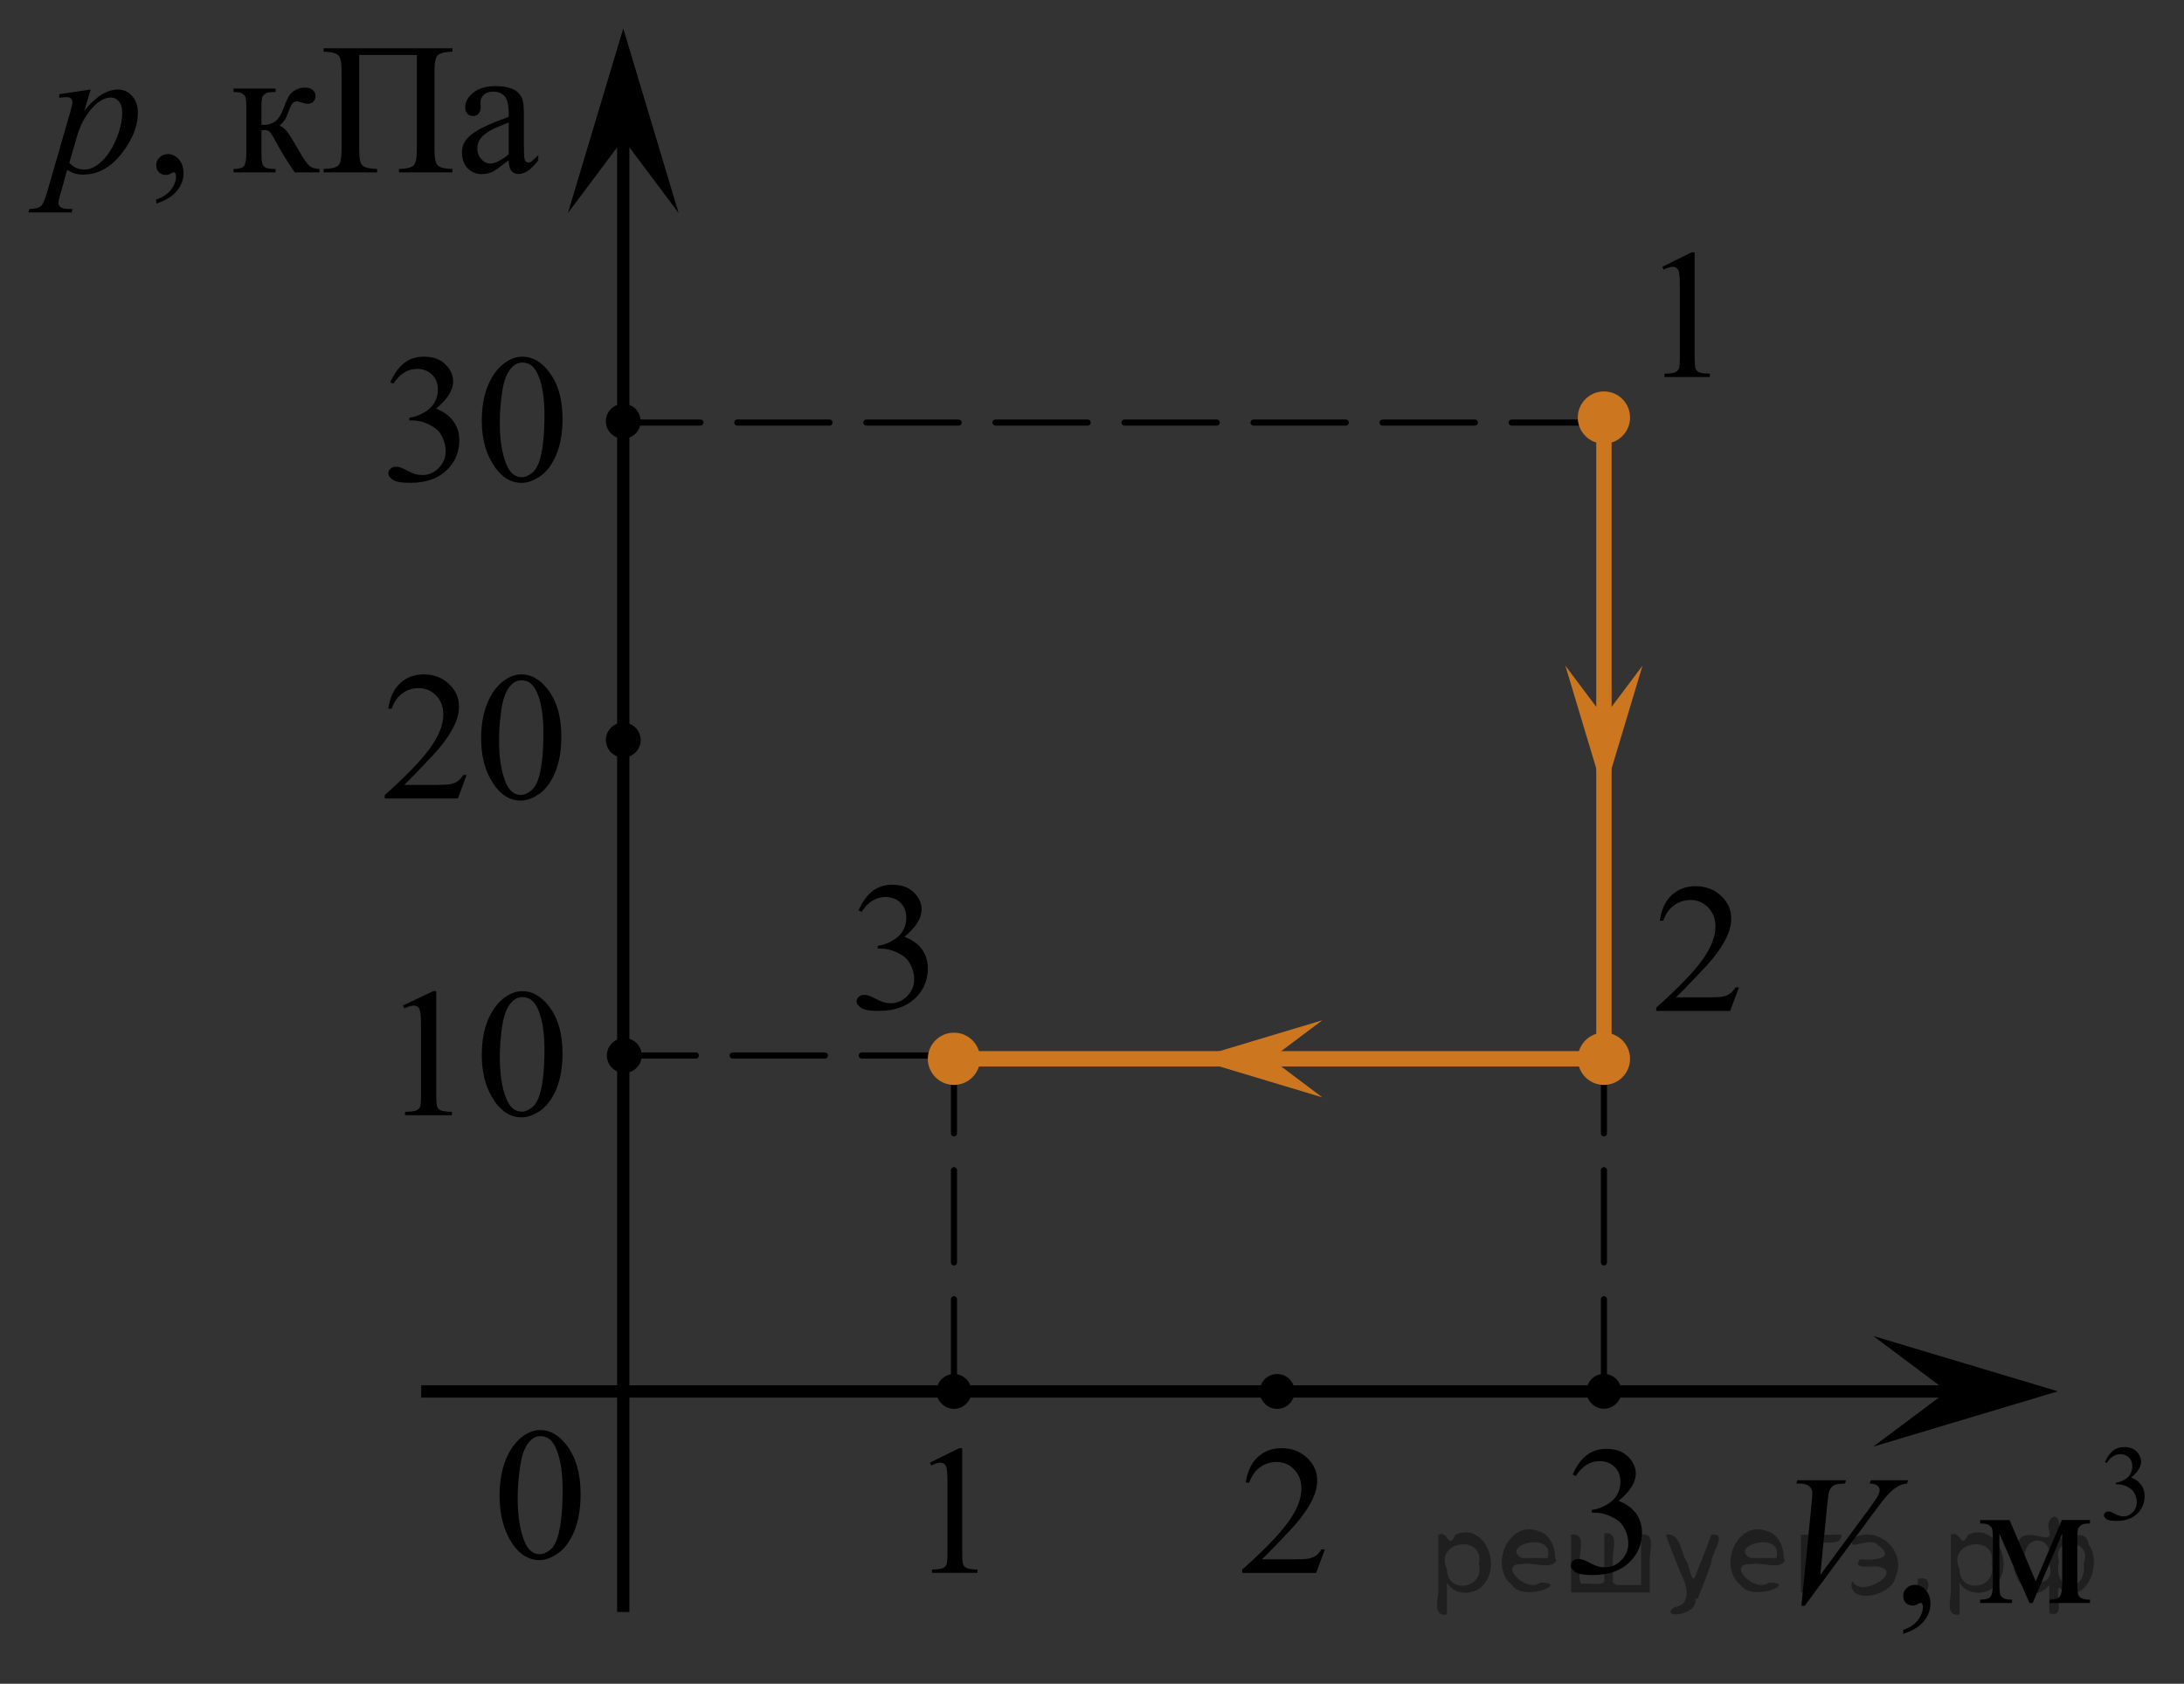 <?xml version="1.0" encoding="utf-8"?>
<!-- Generator: Adobe Illustrator 16.0.0, SVG Export Plug-In . SVG Version: 6.00 Build 0)  -->
<!DOCTYPE svg PUBLIC "-//W3C//DTD SVG 1.1//EN" "http://www.w3.org/Graphics/SVG/1.1/DTD/svg11.dtd">
<svg version="1.1" id="Слой_1" xmlns="http://www.w3.org/2000/svg" xmlns:xlink="http://www.w3.org/1999/xlink" x="0px" y="0px"
	 width="177.667px" height="137px" viewBox="41.292 7.333 177.667 137" enable-background="new 41.292 7.333 177.667 137"
	 xml:space="preserve">
<rect x="41.292" y="7.333" width="177.667" height="137" fill="#333333" stroke="none"/>
<line fill="none" stroke="#000000" stroke-miterlimit="10" x1="75.558" y1="120.547" x2="202.438" y2="120.547"/>
<line fill="none" stroke="#000000" stroke-miterlimit="10" x1="91.994" y1="138.489" x2="91.994" y2="15.354"/>
<g>
	<g>
		<path d="M81.933,129.051c0-1.162,0.175-2.162,0.522-3c0.354-0.838,0.818-1.463,1.4-1.875c0.45-0.324,0.918-0.486,1.397-0.486
			c0.78,0,1.483,0.396,2.106,1.193c0.775,0.985,1.166,2.322,1.166,4.012c0,1.184-0.17,2.187-0.513,3.012
			c-0.343,0.824-0.776,1.427-1.31,1.799c-0.526,0.373-1.037,0.563-1.529,0.563c-0.977,0-1.784-0.572-2.436-1.723
			C82.203,131.577,81.933,130.413,81.933,129.051z M83.406,129.238c0,1.397,0.172,2.546,0.521,3.433
			c0.284,0.745,0.715,1.118,1.278,1.118c0.271,0,0.554-0.12,0.845-0.364c0.291-0.239,0.514-0.646,0.661-1.22
			c0.23-0.857,0.351-2.075,0.351-3.645c0-1.158-0.121-2.131-0.36-2.903c-0.183-0.576-0.414-0.984-0.701-1.228
			c-0.205-0.166-0.453-0.248-0.744-0.248c-0.342,0-0.646,0.153-0.907,0.459c-0.362,0.416-0.606,1.067-0.737,1.959
			C83.474,127.494,83.406,128.372,83.406,129.238z"/>
	</g>
</g>
<polygon points="91.994,18.655 87.494,24.661 91.994,9.647 96.494,24.661 "/>
<line fill="none" stroke="#000000" stroke-width="0.5" stroke-linecap="round" stroke-linejoin="round" stroke-miterlimit="10" stroke-dasharray="7.5,3" x1="118.896" y1="120.547" x2="118.896" y2="93.48"/>
<line fill="none" stroke="#000000" stroke-width="0.5" stroke-linecap="round" stroke-linejoin="round" stroke-miterlimit="10" stroke-dasharray="7.5,3" x1="171.771" y1="120.547" x2="171.771" y2="93.48"/>
<circle cx="118.896" cy="120.547" r="1.417"/>
<circle cx="145.188" cy="120.547" r="1.417"/>
<circle cx="171.771" cy="120.536" r="1.417"/>
<g>
	<g enable-background="new    ">
		<path d="M176.516,29.042l2.392-1.181h0.239v8.396c0,0.559,0.021,0.904,0.068,1.042c0.045,0.138,0.141,0.241,0.285,0.314
			c0.146,0.073,0.439,0.114,0.885,0.125v0.271h-3.695v-0.271c0.465-0.011,0.765-0.05,0.898-0.121
			c0.135-0.07,0.229-0.166,0.281-0.286c0.055-0.119,0.08-0.479,0.08-1.074v-5.369c0-0.723-0.023-1.188-0.07-1.393
			c-0.035-0.157-0.098-0.271-0.188-0.345c-0.088-0.074-0.195-0.11-0.322-0.11c-0.178,0-0.428,0.076-0.746,0.229L176.516,29.042z"/>
	</g>
</g>
<g>
	<g enable-background="new    ">
		<path d="M149.072,133.396l-0.713,1.914h-6.012v-0.271c1.769-1.574,3.014-2.859,3.733-3.857c0.721-0.998,1.082-1.908,1.082-2.734
			c0-0.633-0.198-1.148-0.595-1.557c-0.396-0.404-0.868-0.606-1.42-0.606c-0.5,0-0.951,0.143-1.351,0.429
			c-0.396,0.286-0.69,0.705-0.883,1.258h-0.276c0.125-0.904,0.445-1.599,0.965-2.082c0.52-0.482,1.166-0.727,1.941-0.727
			c0.827,0,1.518,0.259,2.07,0.777c0.553,0.518,0.83,1.129,0.83,1.832c0,0.504-0.12,1.009-0.36,1.513
			c-0.371,0.792-0.972,1.63-1.804,2.516c-1.247,1.33-2.026,2.132-2.338,2.405h2.66c0.541,0,0.922-0.02,1.14-0.059
			s0.414-0.119,0.59-0.238c0.175-0.12,0.328-0.29,0.458-0.51h0.279v-0.002H149.072z"/>
	</g>
</g>
<g>
	<g enable-background="new    ">
		<path d="M111.134,81.406c0.291-0.666,0.657-1.182,1.101-1.543c0.443-0.36,0.996-0.543,1.658-0.543
			c0.815,0,1.441,0.259,1.879,0.772c0.33,0.384,0.494,0.794,0.494,1.23c0,0.721-0.466,1.465-1.396,2.231
			c0.626,0.237,1.101,0.577,1.421,1.021c0.318,0.442,0.479,0.963,0.479,1.562c0,0.854-0.279,1.598-0.842,2.225
			c-0.73,0.815-1.791,1.226-3.179,1.226c-0.687,0-1.153-0.083-1.399-0.248c-0.248-0.165-0.373-0.343-0.373-0.532
			c0-0.141,0.061-0.265,0.178-0.371c0.117-0.105,0.26-0.16,0.425-0.16c0.125,0,0.253,0.021,0.384,0.06
			c0.085,0.022,0.277,0.113,0.578,0.269c0.301,0.15,0.509,0.242,0.624,0.271c0.185,0.053,0.383,0.08,0.594,0.08
			c0.511,0,0.955-0.191,1.333-0.576c0.379-0.384,0.567-0.839,0.567-1.361c0-0.386-0.089-0.761-0.263-1.123
			c-0.133-0.272-0.273-0.479-0.431-0.621c-0.215-0.193-0.511-0.369-0.887-0.527c-0.375-0.158-0.759-0.237-1.149-0.237h-0.238V84.29
			c0.396-0.048,0.793-0.188,1.189-0.415c0.396-0.229,0.688-0.503,0.867-0.824c0.182-0.32,0.271-0.673,0.271-1.057
			c0-0.501-0.16-0.905-0.483-1.215c-0.323-0.309-0.726-0.463-1.206-0.463c-0.775,0-1.426,0.402-1.946,1.211L111.134,81.406z"/>
	</g>
</g>
<line fill="none" stroke="#CC761F" stroke-width="1.25" stroke-linecap="round" stroke-linejoin="round" stroke-miterlimit="10" x1="118.896" y1="93.48" x2="171.771" y2="93.48"/>
<polygon fill="#CC761F" points="144.684,93.48 148.865,96.62 138.421,93.48 148.865,90.344 "/>
<g>
	<path fill="#CC761F" d="M171.771,91.355c-1.172,0-2.127,0.953-2.127,2.127c0,1.173,0.953,2.125,2.127,2.125
		c1.172,0,2.125-0.952,2.125-2.125C173.898,92.311,172.951,91.355,171.771,91.355L171.771,91.355z"/>
	<path fill="none" d="M171.771,91.355c-1.172,0-2.127,0.953-2.127,2.127c0,1.173,0.953,2.125,2.127,2.125
		c1.172,0,2.125-0.952,2.125-2.125C173.898,92.311,172.951,91.355,171.771,91.355L171.771,91.355z"/>
</g>
<g>
	<g>
		<path d="M169.229,127.305c0.291-0.666,0.658-1.181,1.102-1.543c0.443-0.361,0.996-0.543,1.656-0.543
			c0.816,0,1.443,0.258,1.88,0.773c0.329,0.384,0.495,0.794,0.495,1.23c0,0.721-0.467,1.465-1.397,2.231
			c0.626,0.237,1.101,0.578,1.42,1.021c0.321,0.442,0.481,0.963,0.481,1.562c0,0.854-0.28,1.597-0.842,2.224
			c-0.731,0.816-1.791,1.225-3.18,1.225c-0.687,0-1.152-0.082-1.4-0.248c-0.248-0.164-0.373-0.342-0.373-0.531
			c0-0.141,0.061-0.266,0.178-0.371c0.118-0.107,0.26-0.161,0.425-0.161c0.125,0,0.253,0.021,0.384,0.06
			c0.086,0.023,0.277,0.113,0.578,0.267c0.301,0.151,0.508,0.244,0.624,0.272c0.185,0.054,0.384,0.08,0.593,0.08
			c0.512,0,0.957-0.191,1.334-0.576c0.379-0.383,0.567-0.838,0.567-1.362c0-0.384-0.088-0.759-0.263-1.123
			c-0.131-0.272-0.273-0.479-0.43-0.62c-0.215-0.193-0.511-0.37-0.887-0.527c-0.375-0.158-0.759-0.237-1.148-0.237h-0.24v-0.22
			c0.396-0.047,0.793-0.187,1.189-0.414c0.398-0.229,0.688-0.504,0.868-0.824c0.181-0.32,0.271-0.674,0.271-1.057
			c0-0.502-0.16-0.906-0.483-1.215s-0.726-0.463-1.206-0.463c-0.775,0-1.426,0.403-1.945,1.21L169.229,127.305z"/>
	</g>
</g>
<g>
	<g>
		<path d="M182.752,87.673l-0.714,1.914h-6.011v-0.271c1.769-1.574,3.013-2.86,3.734-3.857c0.721-0.998,1.081-1.909,1.081-2.736
			c0-0.631-0.198-1.147-0.594-1.555c-0.396-0.404-0.869-0.607-1.42-0.607c-0.501,0-0.95,0.143-1.349,0.429
			c-0.399,0.286-0.693,0.704-0.883,1.258h-0.279c0.125-0.904,0.447-1.599,0.967-2.083c0.52-0.482,1.166-0.727,1.941-0.727
			c0.826,0,1.518,0.26,2.07,0.777c0.553,0.52,0.83,1.129,0.83,1.833c0,0.504-0.12,1.009-0.361,1.513
			c-0.369,0.791-0.972,1.629-1.803,2.516c-1.248,1.33-2.025,2.132-2.337,2.404h2.66c0.541,0,0.92-0.02,1.138-0.059
			c0.219-0.039,0.415-0.117,0.59-0.238c0.176-0.119,0.328-0.289,0.459-0.51L182.752,87.673L182.752,87.673z"/>
	</g>
</g>
<circle cx="91.994" cy="41.608" r="1.417"/>
<circle cx="91.994" cy="67.545" r="1.417"/>
<circle cx="92.078" cy="93.213" r="1.417"/>
<line fill="none" stroke="#000000" stroke-width="0.5" stroke-linecap="round" stroke-linejoin="round" stroke-miterlimit="10" stroke-dasharray="7.5,3" x1="171.771" y1="41.713" x2="92.078" y2="41.713"/>
<line fill="none" stroke="#000000" stroke-width="0.5" stroke-linecap="round" stroke-linejoin="round" stroke-miterlimit="10" stroke-dasharray="7.5,3" x1="118.896" y1="93.213" x2="92.078" y2="93.213"/>
<line fill="none" stroke="#CC761F" stroke-width="1.25" stroke-linecap="round" stroke-linejoin="round" stroke-miterlimit="10" x1="171.771" y1="93.18" x2="171.771" y2="41.307"/>
<g>
	<path fill="#CC761F" d="M118.896,91.355c-1.172,0-2.127,0.953-2.127,2.127c0,1.173,0.953,2.125,2.127,2.125
		c1.172,0,2.125-0.952,2.125-2.125C121.023,92.311,120.076,91.355,118.896,91.355L118.896,91.355z"/>
	<path fill="none" d="M118.896,91.355c-1.172,0-2.127,0.953-2.127,2.127c0,1.173,0.953,2.125,2.127,2.125
		c1.172,0,2.125-0.952,2.125-2.125C121.023,92.311,120.076,91.355,118.896,91.355L118.896,91.355z"/>
</g>
<g>
	<path fill="#CC761F" d="M171.771,39.181c-1.172,0-2.127,0.954-2.127,2.127c0,1.173,0.953,2.125,2.127,2.125
		c1.172,0,2.125-0.952,2.125-2.125C173.898,40.135,172.951,39.181,171.771,39.181L171.771,39.181z"/>
	<path fill="none" d="M171.771,39.181c-1.172,0-2.127,0.954-2.127,2.127c0,1.173,0.953,2.125,2.127,2.125
		c1.172,0,2.125-0.952,2.125-2.125C173.898,40.135,172.951,39.181,171.771,39.181L171.771,39.181z"/>
</g>
<polygon fill="#CC761F" points="171.771,65.678 174.909,61.495 171.771,71.939 168.633,61.495 "/>
<g>
	<g>
		<path d="M116.936,126.34l2.393-1.181h0.238v8.397c0,0.558,0.023,0.903,0.07,1.041c0.045,0.137,0.141,0.241,0.285,0.314
			c0.145,0.074,0.439,0.115,0.885,0.125v0.271h-3.695v-0.271c0.463-0.01,0.763-0.051,0.897-0.121
			c0.136-0.07,0.229-0.166,0.282-0.286c0.053-0.119,0.08-0.478,0.08-1.073v-5.369c0-0.724-0.023-1.188-0.073-1.394
			c-0.034-0.157-0.095-0.271-0.185-0.345s-0.197-0.11-0.322-0.11c-0.18,0-0.428,0.076-0.747,0.228L116.936,126.34z"/>
	</g>
</g>
<g>
	<g>
		<path d="M74.061,89.15l2.471-1.174h0.247v8.35c0,0.554,0.023,0.898,0.071,1.035c0.048,0.136,0.146,0.24,0.296,0.313
			c0.15,0.073,0.454,0.114,0.914,0.124v0.271h-3.82v-0.271c0.479-0.01,0.789-0.05,0.929-0.12s0.237-0.166,0.292-0.285
			c0.055-0.117,0.082-0.475,0.082-1.066v-5.337c0-0.72-0.025-1.183-0.075-1.386c-0.035-0.155-0.099-0.271-0.191-0.344
			c-0.092-0.072-0.204-0.109-0.333-0.109c-0.185,0-0.442,0.076-0.771,0.228L74.061,89.15z"/>
		<path d="M80.485,93.184c0-1.127,0.174-2.099,0.524-2.912c0.35-0.813,0.813-1.42,1.393-1.818c0.449-0.316,0.914-0.475,1.393-0.475
			c0.779,0,1.478,0.387,2.097,1.158c0.773,0.958,1.161,2.256,1.161,3.895c0,1.146-0.17,2.121-0.509,2.924
			c-0.339,0.802-0.772,1.384-1.299,1.746c-0.527,0.361-1.035,0.543-1.524,0.543c-0.968,0-1.774-0.557-2.418-1.67
			C80.757,95.636,80.485,94.506,80.485,93.184z M81.952,93.366c0,1.36,0.172,2.471,0.517,3.331c0.285,0.725,0.709,1.087,1.273,1.087
			c0.27,0,0.549-0.118,0.839-0.354c0.289-0.236,0.509-0.631,0.659-1.185c0.229-0.836,0.344-2.017,0.344-3.536
			c0-1.128-0.12-2.068-0.359-2.822c-0.18-0.559-0.412-0.955-0.696-1.188c-0.205-0.16-0.452-0.24-0.741-0.24
			c-0.339,0-0.642,0.148-0.906,0.443c-0.359,0.404-0.604,1.039-0.734,1.904C82.018,91.671,81.952,92.523,81.952,93.366z"/>
	</g>
</g>
<g>
	<g>
		<path d="M79.249,70.393l-0.707,1.903H72.59v-0.271c1.751-1.564,2.983-2.843,3.697-3.834c0.714-0.992,1.071-1.898,1.071-2.72
			c0-0.627-0.196-1.143-0.587-1.546c-0.392-0.403-0.861-0.604-1.406-0.604c-0.496,0-0.941,0.142-1.335,0.426
			c-0.394,0.284-0.686,0.701-0.874,1.251h-0.275c0.124-0.899,0.442-1.59,0.956-2.071c0.513-0.479,1.154-0.722,1.923-0.722
			c0.818,0,1.501,0.258,2.049,0.773s0.822,1.122,0.822,1.822c0,0.501-0.119,1.001-0.357,1.502c-0.367,0.787-0.962,1.621-1.785,2.501
			c-1.235,1.322-2.006,2.119-2.314,2.393h2.634c0.536,0,0.911-0.021,1.127-0.06c0.216-0.038,0.41-0.118,0.584-0.237
			c0.173-0.118,0.325-0.287,0.454-0.506H79.249L79.249,70.393z"/>
		<path d="M80.432,67.411c0-1.128,0.174-2.099,0.521-2.913c0.347-0.813,0.808-1.42,1.384-1.818c0.446-0.316,0.907-0.475,1.383-0.475
			c0.774,0,1.468,0.387,2.083,1.159c0.769,0.958,1.153,2.256,1.153,3.894c0,1.147-0.169,2.122-0.506,2.924
			c-0.337,0.803-0.768,1.385-1.291,1.746c-0.523,0.362-1.028,0.543-1.514,0.543c-0.962,0-1.763-0.557-2.403-1.67
			C80.702,69.863,80.432,68.733,80.432,67.411z M81.89,67.594c0,1.36,0.171,2.471,0.513,3.331c0.283,0.726,0.704,1.087,1.265,1.087
			c0.268,0,0.545-0.117,0.833-0.354s0.506-0.631,0.655-1.186c0.228-0.835,0.342-2.016,0.342-3.536c0-1.128-0.119-2.068-0.357-2.822
			c-0.178-0.559-0.409-0.955-0.692-1.188c-0.203-0.16-0.449-0.24-0.736-0.24c-0.337,0-0.637,0.148-0.9,0.444
			c-0.357,0.404-0.6,1.038-0.729,1.903C81.954,65.899,81.89,66.752,81.89,67.594z"/>
	</g>
</g>
<g>
	<g>
		<path d="M73.042,38.438c0.29-0.665,0.655-1.18,1.097-1.542c0.442-0.361,0.992-0.543,1.651-0.543c0.814,0,1.438,0.258,1.872,0.773
			c0.33,0.384,0.494,0.794,0.494,1.231c0,0.72-0.464,1.464-1.393,2.231c0.624,0.238,1.096,0.578,1.415,1.021
			c0.319,0.443,0.479,0.963,0.479,1.561c0,0.855-0.279,1.597-0.838,2.224c-0.729,0.816-1.785,1.225-3.167,1.225
			c-0.684,0-1.149-0.083-1.396-0.248s-0.371-0.343-0.371-0.532c0-0.141,0.059-0.265,0.176-0.371
			c0.117-0.107,0.258-0.161,0.423-0.161c0.125,0,0.252,0.02,0.382,0.059c0.084,0.024,0.277,0.113,0.576,0.267
			c0.3,0.152,0.507,0.244,0.622,0.273c0.185,0.053,0.382,0.08,0.591,0.08c0.509,0,0.952-0.192,1.329-0.576
			c0.377-0.384,0.565-0.839,0.565-1.363c0-0.384-0.087-0.759-0.262-1.123c-0.13-0.272-0.272-0.479-0.427-0.62
			c-0.214-0.194-0.509-0.37-0.883-0.528c-0.375-0.158-0.756-0.237-1.146-0.237h-0.24V41.32c0.394-0.048,0.79-0.187,1.187-0.415
			c0.397-0.229,0.685-0.503,0.865-0.824c0.18-0.32,0.27-0.673,0.27-1.057c0-0.501-0.161-0.905-0.483-1.214
			c-0.322-0.309-0.722-0.463-1.202-0.463c-0.773,0-1.42,0.403-1.939,1.21L73.042,38.438z"/>
		<path d="M80.485,41.559c0-1.128,0.174-2.099,0.524-2.913c0.35-0.813,0.813-1.42,1.393-1.818c0.449-0.316,0.914-0.475,1.393-0.475
			c0.779,0,1.478,0.387,2.097,1.159c0.773,0.958,1.161,2.256,1.161,3.894c0,1.146-0.17,2.122-0.509,2.924
			c-0.339,0.802-0.772,1.384-1.299,1.746c-0.527,0.362-1.035,0.543-1.524,0.543c-0.968,0-1.774-0.557-2.418-1.67
			C80.757,44.011,80.485,42.881,80.485,41.559z M81.952,41.741c0,1.36,0.172,2.471,0.517,3.331c0.285,0.725,0.709,1.087,1.273,1.087
			c0.27,0,0.549-0.118,0.839-0.354c0.289-0.236,0.509-0.631,0.659-1.185c0.229-0.836,0.344-2.016,0.344-3.536
			c0-1.128-0.12-2.068-0.359-2.822c-0.18-0.559-0.412-0.955-0.696-1.188c-0.205-0.16-0.452-0.24-0.741-0.24
			c-0.339,0-0.642,0.148-0.906,0.444c-0.359,0.404-0.604,1.038-0.734,1.903C82.018,40.046,81.952,40.899,81.952,41.741z"/>
	</g>
</g>
<polygon points="199.693,120.536 193.684,116.036 208.699,120.536 193.684,125.036 "/>
<g>
	<path d="M212.534,126.289c0.166-0.391,0.376-0.689,0.629-0.902c0.254-0.213,0.569-0.318,0.946-0.318
		c0.468,0,0.826,0.15,1.074,0.453c0.189,0.226,0.284,0.465,0.284,0.722c0,0.422-0.267,0.856-0.8,1.307
		c0.357,0.14,0.629,0.339,0.813,0.599c0.184,0.259,0.274,0.563,0.274,0.914c0,0.5-0.159,0.935-0.479,1.302
		c-0.42,0.479-1.024,0.718-1.817,0.718c-0.394,0-0.66-0.049-0.802-0.146c-0.143-0.097-0.213-0.199-0.213-0.312
		c0-0.082,0.033-0.155,0.102-0.218c0.068-0.063,0.148-0.094,0.242-0.094c0.072,0,0.145,0.012,0.22,0.033
		c0.05,0.016,0.158,0.066,0.33,0.155c0.172,0.09,0.291,0.144,0.356,0.16c0.105,0.032,0.22,0.048,0.34,0.048
		c0.292,0,0.547-0.113,0.763-0.338s0.324-0.491,0.324-0.798c0-0.226-0.05-0.444-0.149-0.658c-0.074-0.159-0.156-0.28-0.246-0.362
		c-0.123-0.113-0.291-0.218-0.506-0.31c-0.216-0.093-0.435-0.14-0.658-0.14h-0.138v-0.129c0.228-0.027,0.454-0.108,0.683-0.242
		c0.228-0.135,0.393-0.295,0.496-0.482c0.103-0.188,0.153-0.395,0.153-0.619c0-0.293-0.092-0.529-0.276-0.711
		c-0.186-0.181-0.414-0.271-0.689-0.271c-0.443,0-0.814,0.236-1.111,0.709L212.534,126.289z"/>
</g>
<g>
	<path d="M196.116,140.271v-0.324c0.509-0.168,0.903-0.428,1.183-0.777c0.279-0.352,0.419-0.725,0.419-1.115
		c0-0.095-0.022-0.173-0.065-0.236c-0.035-0.045-0.069-0.066-0.104-0.066c-0.054,0-0.173,0.05-0.354,0.146
		c-0.09,0.045-0.184,0.066-0.282,0.066c-0.242,0-0.435-0.07-0.578-0.214c-0.144-0.142-0.215-0.339-0.215-0.589
		c0-0.24,0.093-0.447,0.278-0.619c0.185-0.172,0.41-0.258,0.679-0.258c0.325,0,0.616,0.142,0.87,0.424
		c0.255,0.282,0.382,0.657,0.382,1.123c0,0.506-0.177,0.977-0.529,1.411C197.441,139.678,196.883,140.021,196.116,140.271z"/>
</g>
<g>
	<path d="M206.902,135.998l2.119-4.988h2.291v0.28c-0.336,0-0.561,0.033-0.67,0.101c-0.111,0.065-0.199,0.147-0.265,0.246
		c-0.063,0.098-0.097,0.418-0.097,0.957v3.581c0,0.468,0.023,0.769,0.07,0.902c0.047,0.136,0.144,0.237,0.289,0.306
		c0.146,0.069,0.369,0.104,0.672,0.104v0.272h-3.285v-0.272c0.406,0,0.678-0.074,0.815-0.225s0.207-0.513,0.207-1.087v-4.06
		l-2.401,5.644h-0.26l-2.445-5.644v4.06c0,0.468,0.023,0.769,0.074,0.902c0.049,0.136,0.146,0.237,0.289,0.306
		c0.144,0.069,0.365,0.104,0.666,0.104v0.272h-2.595v-0.272c0.44,0,0.722-0.079,0.847-0.238c0.123-0.16,0.186-0.518,0.186-1.072
		v-3.581c0-0.524-0.027-0.836-0.082-0.932c-0.055-0.097-0.139-0.183-0.252-0.259c-0.113-0.075-0.346-0.113-0.697-0.113v-0.28h2.389
		L206.902,135.998z"/>
</g>
<g>
	<path d="M187.834,137.986l0.83-8.317c0.039-0.422,0.059-0.707,0.059-0.854c0-0.221-0.082-0.404-0.248-0.553
		c-0.164-0.146-0.426-0.221-0.781-0.221h-0.268l0.074-0.271h3.966l-0.081,0.271c-0.431,0.005-0.726,0.049-0.886,0.133
		c-0.161,0.083-0.288,0.227-0.382,0.428c-0.051,0.107-0.102,0.416-0.156,0.92l-0.593,5.961l3.922-5.318
		c0.425-0.575,0.69-0.975,0.8-1.201c0.074-0.152,0.111-0.285,0.111-0.396c0-0.133-0.057-0.248-0.17-0.348
		c-0.114-0.098-0.326-0.156-0.639-0.177l0.09-0.272h3.023l-0.074,0.272c-0.242,0.021-0.435,0.065-0.578,0.14
		c-0.271,0.129-0.541,0.322-0.812,0.582c-0.271,0.262-0.696,0.786-1.278,1.577l-5.664,7.647h-0.266V137.986z"/>
</g>
<g>
	<g>
		<path d="M54,23.897V23.57c0.512-0.169,0.909-0.431,1.19-0.786c0.281-0.354,0.421-0.73,0.421-1.128
			c0-0.095-0.022-0.174-0.067-0.238c-0.035-0.045-0.069-0.067-0.104-0.067c-0.055,0-0.174,0.05-0.358,0.149
			c-0.089,0.045-0.184,0.067-0.283,0.067c-0.244,0-0.438-0.072-0.582-0.217C54.072,21.207,54,21.009,54,20.755
			c0-0.243,0.093-0.451,0.28-0.625c0.187-0.174,0.414-0.261,0.683-0.261c0.328,0,0.62,0.143,0.876,0.428
			c0.256,0.286,0.384,0.664,0.384,1.136c0,0.512-0.178,0.987-0.534,1.427S54.771,23.645,54,23.897z"/>
	</g>
	<g>
		<path d="M67.282,21.358h-2.014c-0.626-0.908-1.193-1.84-1.701-2.793c-0.12-0.218-0.228-0.381-0.325-0.487
			c-0.097-0.106-0.23-0.16-0.399-0.16c-0.06,0-0.154,0.005-0.283,0.015v1.824c0,0.492,0.028,0.806,0.085,0.942
			c0.057,0.136,0.161,0.234,0.31,0.294c0.149,0.06,0.4,0.09,0.753,0.09v0.275h-3.416v-0.275c0.442,0,0.726-0.081,0.85-0.242
			c0.124-0.161,0.187-0.522,0.187-1.084v-3.619c0-0.531-0.027-0.845-0.082-0.941c-0.055-0.098-0.139-0.184-0.253-0.261
			c-0.115-0.077-0.348-0.116-0.701-0.116v-0.282h3.416v0.282c-0.413,0-0.667,0.03-0.765,0.09c-0.097,0.06-0.185,0.133-0.265,0.22
			c-0.08,0.087-0.119,0.423-0.119,1.009v1.341c0.114,0.01,0.191,0.015,0.231,0.015c0.303,0,0.588-0.086,0.854-0.257
			c0.266-0.171,0.503-0.535,0.712-1.091c0.194-0.526,0.354-0.881,0.481-1.065s0.303-0.333,0.53-0.45
			c0.226-0.116,0.464-0.175,0.712-0.175c0.269,0,0.482,0.064,0.642,0.193c0.159,0.129,0.238,0.298,0.238,0.507
			c0,0.174-0.057,0.321-0.171,0.442c-0.114,0.122-0.273,0.183-0.478,0.183c-0.109,0-0.246-0.029-0.41-0.089
			c-0.208-0.075-0.368-0.112-0.477-0.112c-0.229,0-0.418,0.196-0.567,0.589c-0.169,0.451-0.293,0.743-0.373,0.875
			s-0.231,0.307-0.455,0.524c0.154,0.045,0.322,0.159,0.503,0.343c0.181,0.184,0.519,0.708,1.011,1.571
			c0.393,0.69,0.688,1.127,0.884,1.311c0.196,0.185,0.481,0.281,0.854,0.291v0.273H67.282z"/>
		<path d="M75.203,11.812h-4.692v7.707c0,0.666,0.086,1.088,0.257,1.267c0.172,0.179,0.573,0.278,1.205,0.298v0.275h-4.356v-0.275
			c0.626-0.02,1.027-0.119,1.201-0.298c0.174-0.179,0.261-0.601,0.261-1.267V13.1c0-0.665-0.087-1.087-0.261-1.266
			c-0.174-0.179-0.575-0.278-1.201-0.299V11.26h10.48v0.275c-0.626,0.021-1.027,0.12-1.201,0.299
			c-0.174,0.179-0.261,0.601-0.261,1.266v6.419c0,0.666,0.087,1.088,0.261,1.267c0.174,0.179,0.574,0.278,1.201,0.298v0.275h-4.349
			v-0.275c0.622-0.02,1.02-0.118,1.193-0.294c0.174-0.177,0.261-0.6,0.261-1.271L75.203,11.812L75.203,11.812z"/>
		<path d="M82.675,20.375c-0.701,0.542-1.141,0.854-1.32,0.938C81.086,21.438,80.8,21.5,80.497,21.5
			c-0.472,0-0.861-0.161-1.167-0.484c-0.306-0.322-0.459-0.747-0.459-1.273c0-0.332,0.075-0.62,0.224-0.863
			c0.204-0.338,0.559-0.655,1.063-0.954c0.505-0.298,1.344-0.66,2.518-1.087V16.57c0-0.681-0.108-1.147-0.325-1.4
			c-0.217-0.253-0.531-0.38-0.943-0.38c-0.313,0-0.562,0.084-0.746,0.253c-0.189,0.169-0.283,0.362-0.283,0.581l0.015,0.432
			c0,0.229-0.058,0.405-0.175,0.529c-0.117,0.124-0.27,0.186-0.458,0.186c-0.184,0-0.334-0.064-0.451-0.193
			s-0.175-0.305-0.175-0.528c0-0.427,0.219-0.819,0.656-1.177s1.052-0.536,1.842-0.536c0.607,0,1.104,0.102,1.492,0.305
			c0.293,0.154,0.51,0.396,0.649,0.723c0.09,0.214,0.134,0.65,0.134,1.311v2.316c0,0.65,0.013,1.049,0.038,1.195
			c0.025,0.146,0.066,0.244,0.123,0.294c0.057,0.05,0.123,0.074,0.198,0.074c0.079,0,0.149-0.017,0.208-0.052
			c0.104-0.064,0.306-0.246,0.604-0.544v0.417c-0.557,0.745-1.089,1.117-1.596,1.117c-0.244,0-0.438-0.084-0.582-0.253
			C82.757,21.071,82.68,20.782,82.675,20.375z M82.675,19.892v-2.6c-0.751,0.298-1.236,0.509-1.455,0.633
			c-0.393,0.219-0.674,0.447-0.843,0.686c-0.169,0.239-0.253,0.499-0.253,0.782c0,0.357,0.106,0.654,0.32,0.89
			c0.214,0.236,0.46,0.354,0.739,0.354C81.562,20.636,82.059,20.388,82.675,19.892z"/>
	</g>
	<g>
		<path d="M48.667,14.619l-0.515,1.713c0.542-0.636,1.025-1.08,1.451-1.333c0.425-0.254,0.859-0.38,1.302-0.38
			c0.442,0,0.82,0.175,1.134,0.524c0.313,0.351,0.47,0.806,0.47,1.367c0,1.092-0.445,2.203-1.335,3.332
			c-0.89,1.13-1.927,1.694-3.11,1.694c-0.249,0-0.469-0.027-0.66-0.082c-0.191-0.055-0.407-0.151-0.646-0.29l-0.544,1.921
			c-0.109,0.377-0.164,0.623-0.164,0.737c0,0.109,0.029,0.202,0.086,0.279c0.057,0.077,0.15,0.137,0.28,0.179
			c0.129,0.042,0.385,0.063,0.768,0.063l-0.067,0.275h-3.513l0.074-0.275c0.462-0.02,0.775-0.1,0.937-0.238
			c0.162-0.138,0.332-0.523,0.511-1.154l1.887-6.523c0.114-0.412,0.171-0.668,0.171-0.768c0-0.134-0.039-0.238-0.116-0.313
			c-0.077-0.075-0.195-0.111-0.354-0.111c-0.145,0-0.346,0.017-0.604,0.052v-0.29L48.667,14.619z M46.929,20.576
			c0.308,0.368,0.723,0.552,1.246,0.552c0.258,0,0.522-0.072,0.791-0.217c0.269-0.144,0.531-0.357,0.787-0.64
			s0.486-0.609,0.69-0.979s0.386-0.806,0.548-1.308c0.161-0.501,0.242-0.997,0.242-1.489c0-0.396-0.091-0.701-0.272-0.912
			s-0.394-0.316-0.638-0.316c-0.537,0-1.068,0.308-1.592,0.924c-0.525,0.615-0.909,1.335-1.152,2.159L46.929,20.576z"/>
	</g>
</g>
<path fill="#FFFFFF" stroke="#000000" stroke-miterlimit="10" d="M41.292,7.333"/>
<path fill="#FFFFFF" stroke="#000000" stroke-miterlimit="10" d="M218.959,144.333"/>
<g style="stroke:none;fill:#000;fill-opacity:0.4" > <path d="m 159.0,136.2 c 0,0.8 0,1.6 0,2.5 -1.3,0.2 -0.6,-1.5 -0.7,-2.3 0,-1.4 0,-2.8 0,-4.2 0.8,-0.4 0.8,1.3 1.4,0.0 2.2,-1.0 3.7,2.2 2.4,3.9 -0.6,1.0 -2.4,1.2 -3.1,0.0 z m 2.6,-1.6 c 0.5,-2.5 -3.7,-1.9 -2.6,0.4 0.0,2.1 3.1,1.6 2.6,-0.4 z" /> <path d="m 167.9,134.3 c -0.4,0.8 -1.9,0.1 -2.8,0.3 -2.0,-0.1 0.3,2.4 1.5,1.5 2.5,0.0 -1.4,1.6 -2.3,0.2 -1.9,-1.5 -0.3,-5.3 2.1,-4.4 0.9,0.2 1.4,1.2 1.4,2.2 z m -0.7,-0.2 c 0.6,-2.3 -4.0,-1.0 -2.1,0.0 0.7,0 1.4,-0.0 2.1,-0.0 z" /> <path d="m 172.8,136.3 c 0.6,0 1.3,0 2.0,0 0,-1.3 0,-2.7 0,-4.1 1.3,-0.2 0.6,1.5 0.7,2.3 0,0.8 0,1.6 0,2.4 -2.1,0 -4.2,0 -6.4,0 0,-1.5 0,-3.1 0,-4.7 1.3,-0.2 0.6,1.5 0.7,2.3 0.1,0.5 -0.2,1.6 0.2,1.7 0.5,-0.1 1.6,0.2 1.8,-0.2 0,-1.3 0,-2.6 0,-3.9 1.3,-0.2 0.6,1.5 0.7,2.3 0,0.5 0,1.1 0,1.7 z" /> <path d="m 179.2,137.4 c 0.3,1.4 -3.0,1.7 -1.7,0.7 1.5,-0.2 1.0,-1.9 0.5,-2.8 -0.4,-1.0 -0.8,-2.0 -1.2,-3.1 1.2,-0.2 1.2,1.4 1.7,2.2 0.2,0.2 0.4,1.9 0.7,1.2 0.4,-1.1 0.9,-2.2 1.3,-3.4 1.4,-0.2 0.0,1.5 -0.0,2.3 -0.3,0.9 -0.7,1.9 -1.1,2.9 z" /> <path d="m 186.5,134.3 c -0.4,0.8 -1.9,0.1 -2.8,0.3 -2.0,-0.1 0.3,2.4 1.5,1.5 2.5,0.0 -1.4,1.6 -2.3,0.2 -1.9,-1.5 -0.3,-5.3 2.1,-4.4 0.9,0.2 1.4,1.2 1.4,2.2 z m -0.7,-0.2 c 0.6,-2.3 -4.0,-1.0 -2.1,0.0 0.7,0 1.4,-0.0 2.1,-0.0 z" /> <path d="m 187.8,136.9 c 0,-1.5 0,-3.1 0,-4.7 1.1,0 2.2,0 3.3,0 0.0,1.5 -3.3,-0.4 -2.5,1.8 0,0.9 0,1.9 0,2.9 -0.2,0 -0.5,0 -0.7,0 z" /> <path d="m 192.0,136.0 c 0.7,1.4 4.2,-0.8 2.1,-1.2 -0.5,-0.1 -2.2,0.3 -1.5,-0.6 1.0,0.1 3.1,0.0 1.4,-1.2 -0.6,-0.7 -2.8,0.8 -1.8,-0.6 2.0,-0.9 4.2,1.2 3.3,3.2 -0.2,1.5 -3.5,2.3 -3.6,0.7 l 0,-0.1 0,-0.0 0,0 z" /> <path d="m 197.3,135.8 c 1.6,-0.5 0.6,2.3 -0.0,0.6 -0.0,-0.2 0.0,-0.4 0.0,-0.6 z" /> <path d="m 200.7,136.2 c 0,0.8 0,1.6 0,2.5 -1.3,0.2 -0.6,-1.5 -0.7,-2.3 0,-1.4 0,-2.8 0,-4.2 0.8,-0.4 0.8,1.3 1.4,0.0 2.2,-1.0 3.7,2.2 2.4,3.9 -0.6,1.0 -2.4,1.2 -3.1,0.0 z m 2.6,-1.6 c 0.5,-2.5 -3.7,-1.9 -2.6,0.4 0.0,2.1 3.1,1.6 2.6,-0.4 z" /> <path d="m 206.0,134.5 c -0.8,1.9 2.7,2.3 2.0,0.1 0.6,-2.4 -2.3,-2.7 -2.0,-0.1 z m 2.0,4.2 c 0,-0.8 0,-1.6 0,-2.4 -1.8,2.2 -3.8,-1.7 -2.6,-3.3 0.4,-1.8 3.0,0.3 2.6,-1.1 -0.4,-1.1 0.9,-1.8 0.8,-0.3 -0.7,2.2 2.1,-0.6 2.4,1.4 1.2,1.6 -0.3,5.2 -2.4,3.5 -0.4,0.6 0.6,2.5 -0.8,2.1 z m 2.8,-4.2 c 0.8,-1.9 -2.7,-2.3 -2.0,-0.1 -0.6,2.4 2.3,2.7 2.0,0.1 z" /> </g></svg>

<!--File created and owned by https://sdamgia.ru. Copying is prohibited. All rights reserved.-->
